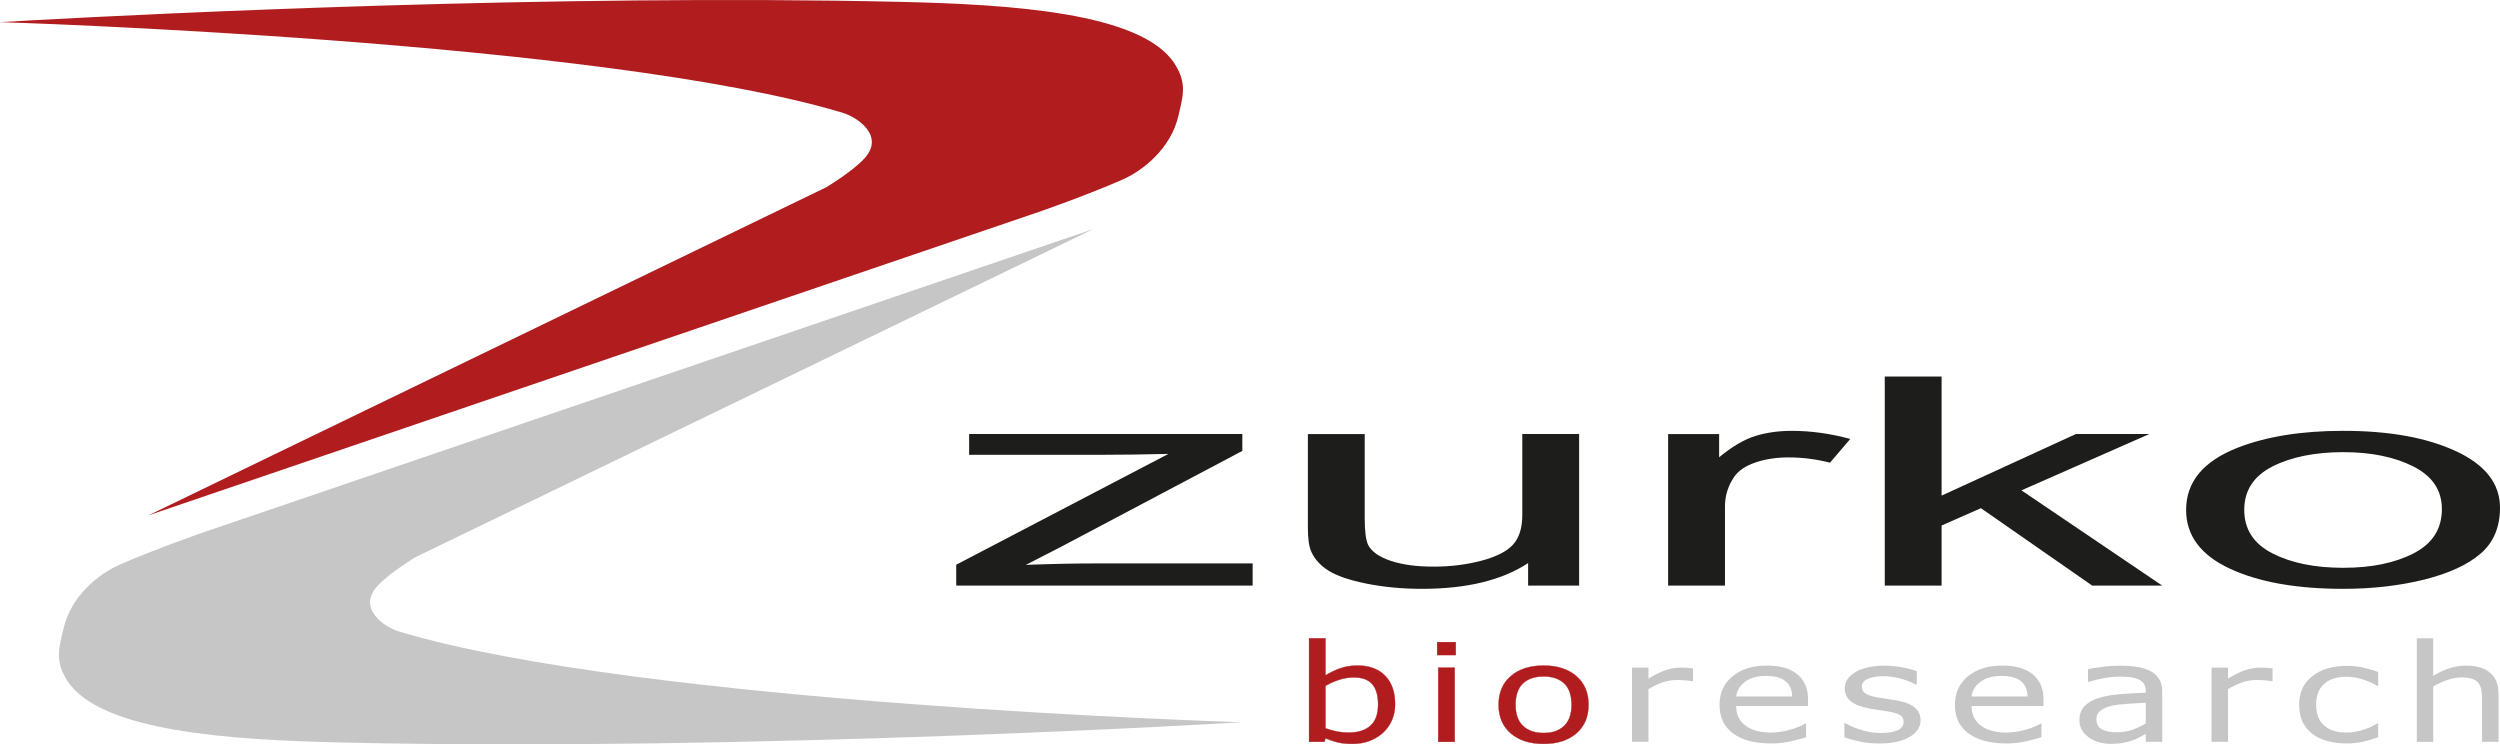 <?xml version="1.0" encoding="UTF-8"?>
<svg id="Capa_2" data-name="Capa 2" xmlns="http://www.w3.org/2000/svg" viewBox="0 0 1343.75 400.09">
  <defs>
    <style>
      .cls-1 {
        fill: #c6c6c6;
      }

      .cls-1, .cls-2, .cls-3, .cls-4 {
        fill-rule: evenodd;
      }

      .cls-2 {
        stroke: #b11c1f;
        stroke-miterlimit: 3.86;
        stroke-width: .16px;
      }

      .cls-2, .cls-3 {
        fill: #b11c1f;
      }

      .cls-4 {
        fill: #1d1d1b;
      }
    </style>
  </defs>
  <g id="Capa_1-2" data-name="Capa 1">
    <g>
      <path class="cls-4" d="M513.97,314.77v-11.24l114.06-59.56c-12.91,.31-24.31,.47-34.19,.47h-72.93v-11.15h146.84v9.07l-97.66,51.66-18.7,9.6c13.7-.52,26.55-.79,38.54-.79h83.37v11.93h-159.34Z"/>
      <path class="cls-4" d="M821.36,314.77v-12.12c-13.98,9.23-32.98,13.85-57,13.85-10.59,0-20.49-.92-29.67-2.76-9.19-1.84-16.01-4.15-20.47-6.93-4.45-2.78-7.58-6.19-9.38-10.23-1.24-2.71-1.86-7-1.86-12.87v-50.41h30.55v45.09c0,7.2,.62,12.04,1.86,14.55,1.91,3.62,5.97,6.47,12.17,8.53,6.2,2.07,13.86,3.1,22.99,3.1s17.7-1.06,25.7-3.18c8-2.12,13.67-5,16.99-8.65,3.32-3.65,4.99-8.95,4.99-15.89v-43.56h30.55v81.47h-27.43Z"/>
      <path class="cls-4" d="M896.61,314.77v-81.47h27.42v12.48c7.02-5.79,13.5-9.6,19.45-11.44,5.94-1.84,12.48-2.76,19.61-2.76,10.3,0,20.78,1.46,31.42,4.36l-10.89,12.75c-7.41-1.89-14.82-2.83-22.22-2.83-6.62,0-12.57,.91-17.85,2.72-5.28,1.81-9.04,4.33-11.3,7.54-3.39,4.9-5.08,10.26-5.08,16.08v42.57h-30.55Z"/>
      <polygon class="cls-4" points="1013.06 314.77 1013.06 202.37 1043.61 202.37 1043.61 266.39 1115.78 233.29 1155.25 233.29 1086.52 263.56 1162.2 314.77 1124.58 314.77 1064.74 273.15 1043.61 282.45 1043.61 314.77 1013.06 314.77"/>
      <path class="cls-4" d="M1175.04,274.03c0-15.05,9.27-26.19,27.81-33.43,15.48-6.02,34.36-9.03,56.63-9.03,24.76,0,44.99,3.66,60.7,10.98,15.71,7.32,23.57,17.43,23.57,30.34,0,10.46-3.47,18.68-10.43,24.68-6.95,5.99-17.07,10.65-30.35,13.96-13.28,3.31-27.78,4.97-43.49,4.97-25.21,0-45.58-3.65-61.13-10.94-15.55-7.29-23.32-17.8-23.32-31.52Zm31.24,.04c0,10.4,5.04,18.19,15.13,23.36,10.08,5.17,22.78,7.76,38.07,7.76s27.81-2.6,37.9-7.8c10.09-5.2,15.13-13.13,15.13-23.78,0-10.04-5.07-17.65-15.21-22.82-10.15-5.17-22.75-7.76-37.82-7.76s-27.99,2.57-38.07,7.72c-10.08,5.15-15.13,12.92-15.13,23.32Z"/>
      <path class="cls-2" d="M749.86,378.48c0,3.33-.62,6.33-1.86,9-1.24,2.66-2.91,4.9-5.01,6.71-2.23,1.88-4.67,3.29-7.34,4.23-2.66,.94-5.6,1.41-8.79,1.41-2.98,0-5.58-.27-7.81-.81-2.23-.53-4.42-1.25-6.58-2.16l-.57,1.86h-8.28v-55.63h8.84v19.92c2.47-1.55,5.11-2.82,7.9-3.8,2.79-.99,5.93-1.48,9.41-1.48,6.21,0,11.11,1.81,14.7,5.43,3.59,3.62,5.38,8.72,5.38,15.32Zm-9.13,.15c0-4.76-1.04-8.37-3.11-10.83-2.07-2.46-5.41-3.69-10.02-3.69-2.57,0-5.17,.42-7.81,1.27-2.63,.84-5.08,1.93-7.33,3.26v22.83c2.51,.86,4.66,1.45,6.47,1.79,1.8,.33,3.85,.5,6.13,.5,4.89,0,8.72-1.22,11.5-3.66,2.77-2.44,4.16-6.26,4.16-11.47Z"/>
      <path class="cls-2" d="M782.47,352.1h-10v-6.95h10v6.95Zm-.57,46.63h-8.84v-39.89h8.84v39.89Z"/>
      <path class="cls-2" d="M853.84,378.8c0,6.5-2.19,11.63-6.56,15.39-4.38,3.76-10.24,5.64-17.59,5.64s-13.29-1.88-17.65-5.64c-4.36-3.76-6.54-8.89-6.54-15.39s2.18-11.63,6.54-15.4c4.36-3.77,10.24-5.66,17.65-5.66s13.21,1.89,17.59,5.66c4.38,3.77,6.56,8.91,6.56,15.4Zm-9.13,0c0-5.14-1.33-8.96-3.98-11.46-2.65-2.5-6.33-3.75-11.04-3.75s-8.48,1.25-11.11,3.75c-2.64,2.5-3.96,6.32-3.96,11.46s1.32,8.75,3.98,11.32c2.65,2.57,6.35,3.86,11.09,3.86s8.35-1.27,11.02-3.82c2.66-2.55,4-6.33,4-11.35Z"/>
      <path class="cls-1" d="M909.98,366.16h-.47c-1.32-.23-2.6-.4-3.83-.5-1.23-.11-2.7-.16-4.4-.16-2.72,0-5.36,.46-7.9,1.37-2.54,.92-4.98,2.1-7.33,3.55v28.31h-8.85v-39.89h8.85v5.89c3.51-2.14,6.61-3.66,9.28-4.55,2.68-.89,5.42-1.34,8.21-1.34,1.53,0,2.65,.03,3.34,.09,.69,.06,1.72,.17,3.11,.34v6.89Z"/>
      <path class="cls-1" d="M971.83,379.48h-38.64c0,2.44,.48,4.57,1.45,6.39,.97,1.81,2.3,3.3,3.99,4.47,1.62,1.14,3.55,1.99,5.79,2.56,2.23,.57,4.7,.85,7.39,.85,3.57,0,7.16-.54,10.77-1.63,3.61-1.09,6.19-2.15,7.72-3.2h.47v7.33c-2.97,.95-6,1.75-9.1,2.39-3.1,.64-6.35,.97-9.75,.97-8.69,0-15.48-1.79-20.36-5.37-4.87-3.58-7.31-8.66-7.31-15.25s2.34-11.69,7.01-15.51c4.68-3.83,10.83-5.74,18.47-5.74,7.07,0,12.52,1.57,16.35,4.71,3.83,3.14,5.74,7.6,5.74,13.39v3.64Zm-8.55-5.12c-.03-3.52-1.2-6.24-3.5-8.17-2.31-1.92-5.81-2.89-10.51-2.89s-8.5,1.06-11.3,3.17c-2.81,2.12-4.4,4.74-4.77,7.88h30.08Z"/>
      <path class="cls-1" d="M1032.31,387.16c0,3.64-1.98,6.63-5.93,8.96s-9.36,3.5-16.21,3.5c-3.87,0-7.43-.35-10.67-1.06-3.23-.7-5.95-1.47-8.14-2.31v-7.54h.47c2.77,1.61,5.86,2.89,9.25,3.84,3.4,.95,6.65,1.43,9.77,1.43,3.86,0,6.88-.48,9.06-1.44,2.18-.96,3.27-2.47,3.27-4.53,0-1.57-.59-2.76-1.78-3.57-1.19-.81-3.46-1.5-6.83-2.07-1.25-.21-2.87-.46-4.89-.75-2.01-.28-3.85-.6-5.5-.93-4.58-.93-7.83-2.29-9.75-4.09-1.92-1.8-2.88-4-2.88-6.62,0-1.64,.45-3.19,1.34-4.64,.89-1.45,2.25-2.75,4.07-3.89,1.75-1.12,3.99-2.01,6.7-2.66,2.71-.65,5.74-.98,9.1-.98,3.13,0,6.31,.29,9.52,.87,3.21,.58,5.89,1.29,8.02,2.13v7.18h-.47c-2.25-1.27-4.98-2.35-8.19-3.22-3.22-.88-6.37-1.31-9.47-1.31s-5.93,.47-8.15,1.42c-2.21,.95-3.32,2.35-3.32,4.22,0,1.64,.67,2.88,2.01,3.71,1.31,.83,3.43,1.51,6.36,2.03,1.62,.29,3.44,.57,5.45,.86,2.01,.28,3.69,.55,5.03,.79,4.08,.71,7.23,1.94,9.45,3.68,2.21,1.76,3.32,4.09,3.32,7Z"/>
      <path class="cls-1" d="M1098.35,379.48h-38.64c0,2.44,.48,4.57,1.45,6.39,.97,1.81,2.3,3.3,3.99,4.47,1.63,1.14,3.56,1.99,5.79,2.56,2.24,.57,4.7,.85,7.39,.85,3.56,0,7.15-.54,10.77-1.63,3.62-1.09,6.19-2.15,7.72-3.2h.47v7.33c-2.97,.95-6,1.75-9.1,2.39-3.09,.64-6.34,.97-9.75,.97-8.69,0-15.48-1.79-20.35-5.37-4.88-3.58-7.32-8.66-7.32-15.25s2.34-11.69,7.02-15.51c4.68-3.83,10.83-5.74,18.46-5.74,7.07,0,12.52,1.57,16.35,4.71,3.83,3.14,5.75,7.6,5.75,13.39v3.64Zm-8.55-5.12c-.03-3.52-1.2-6.24-3.5-8.17-2.3-1.92-5.81-2.89-10.51-2.89s-8.5,1.06-11.31,3.17c-2.8,2.12-4.39,4.74-4.77,7.88h30.09Z"/>
      <path class="cls-1" d="M1162.2,398.73h-8.85v-4.27c-.78,.41-1.83,.97-3.16,1.7-1.32,.73-2.61,1.31-3.86,1.73-1.47,.55-3.15,1.01-5.06,1.38-1.9,.37-4.13,.55-6.69,.55-4.71,0-8.7-1.19-11.98-3.58-3.27-2.39-4.91-5.43-4.91-9.13,0-3.03,.85-5.48,2.55-7.35,1.7-1.87,4.13-3.35,7.27-4.42,3.18-1.07,7-1.8,11.47-2.18,4.46-.38,9.25-.67,14.36-.86v-1.04c0-1.53-.35-2.81-1.05-3.81-.7-1.01-1.71-1.8-3.02-2.37-1.25-.55-2.74-.93-4.49-1.12-1.75-.19-3.57-.29-5.48-.29-2.31,0-4.89,.24-7.73,.71-2.84,.48-5.77,1.16-8.8,2.07h-.47v-6.82c1.72-.36,4.21-.75,7.47-1.18,3.25-.43,6.46-.64,9.62-.64,3.69,0,6.9,.23,9.64,.7,2.74,.47,5.11,1.26,7.11,2.38,1.97,1.1,3.47,2.52,4.5,4.26,1.03,1.74,1.55,3.9,1.55,6.47v27.11Zm-8.85-9.83v-11.18c-2.68,.12-5.83,.3-9.45,.54-3.63,.24-6.5,.59-8.62,1.04-2.52,.55-4.56,1.41-6.12,2.57-1.56,1.16-2.34,2.76-2.34,4.8,0,2.3,.9,4.03,2.71,5.19,1.81,1.16,4.56,1.74,8.27,1.74,3.08,0,5.9-.46,8.45-1.38,2.55-.92,4.92-2.03,7.1-3.32Z"/>
      <path class="cls-1" d="M1221.49,366.16h-.47c-1.32-.23-2.59-.4-3.83-.5-1.23-.11-2.7-.16-4.4-.16-2.72,0-5.36,.46-7.89,1.37-2.54,.92-4.99,2.1-7.34,3.55v28.31h-8.84v-39.89h8.84v5.89c3.51-2.14,6.61-3.66,9.29-4.55,2.68-.89,5.41-1.34,8.2-1.34,1.54,0,2.65,.03,3.34,.09,.69,.06,1.72,.17,3.11,.34v6.89Z"/>
      <path class="cls-1" d="M1278.25,396.23c-2.94,1.07-5.73,1.9-8.37,2.49-2.64,.59-5.45,.89-8.42,.89-3.78,0-7.25-.42-10.41-1.27-3.15-.84-5.86-2.13-8.11-3.84-2.28-1.72-4.05-3.88-5.3-6.5-1.25-2.62-1.87-5.68-1.87-9.18,0-6.52,2.35-11.64,7.06-15.36,4.7-3.71,10.92-5.57,18.64-5.57,3,0,5.95,.32,8.84,.96,2.89,.64,5.54,1.43,7.95,2.35v7.45h-.47c-2.69-1.58-5.47-2.79-8.33-3.63-2.86-.85-5.65-1.27-8.37-1.27-5,0-8.95,1.28-11.84,3.83-2.89,2.55-4.34,6.3-4.34,11.24s1.41,8.49,4.25,11.07c2.83,2.58,6.81,3.87,11.94,3.87,1.78,0,3.6-.18,5.44-.53,1.85-.35,3.51-.81,4.97-1.38,1.28-.49,2.49-1.02,3.62-1.57,1.13-.55,2.02-1.03,2.67-1.43h.47v7.38Z"/>
      <path class="cls-1" d="M1342.96,398.73h-8.85v-22.72c0-1.83-.14-3.55-.42-5.16-.28-1.61-.8-2.86-1.55-3.77-.79-1-1.91-1.74-3.39-2.23s-3.38-.73-5.74-.73-4.94,.45-7.57,1.36c-2.63,.91-5.15,2.06-7.57,3.47v29.8h-8.85v-55.63h8.85v20.17c2.76-1.74,5.61-3.1,8.56-4.07,2.95-.98,5.97-1.46,9.08-1.46,5.67,0,10,1.3,12.98,3.89,2.98,2.6,4.47,6.33,4.47,11.21v25.89Z"/>
      <g>
        <path class="cls-3" d="M0,11.9s6.82-.41,19.19-1.09C83.55,7.3,298.05-3.25,483.37,.99c59.12,1.35,130.18,5.59,147.97,33.23,6.85,10.64,4.5,17.44,2.01,28.18-4.01,17.34-18.91,29.3-30.19,34.22-19.87,8.66-44.28,17.11-44.28,17.11L79.77,277.01,444.14,100.64s13.37-7.98,20.13-15.1c11.85-12.47-3.53-22.56-11.21-24.88C324.11,21.76,0,11.9,0,11.9Z"/>
        <path class="cls-1" d="M667.52,388.2s-262.42,15.96-483.37,10.91c-59.12-1.35-130.18-5.59-147.97-33.23-6.85-10.64-4.5-17.44-2.01-28.18,4.01-17.34,18.91-29.3,30.19-34.22,19.87-8.66,44.28-17.11,44.28-17.11L587.75,123.08,223.38,299.45s-13.37,7.98-20.13,15.1c-11.85,12.47,3.53,22.56,11.21,24.88,128.95,38.9,453.06,48.77,453.06,48.77Z"/>
      </g>
    </g>
  </g>
</svg>